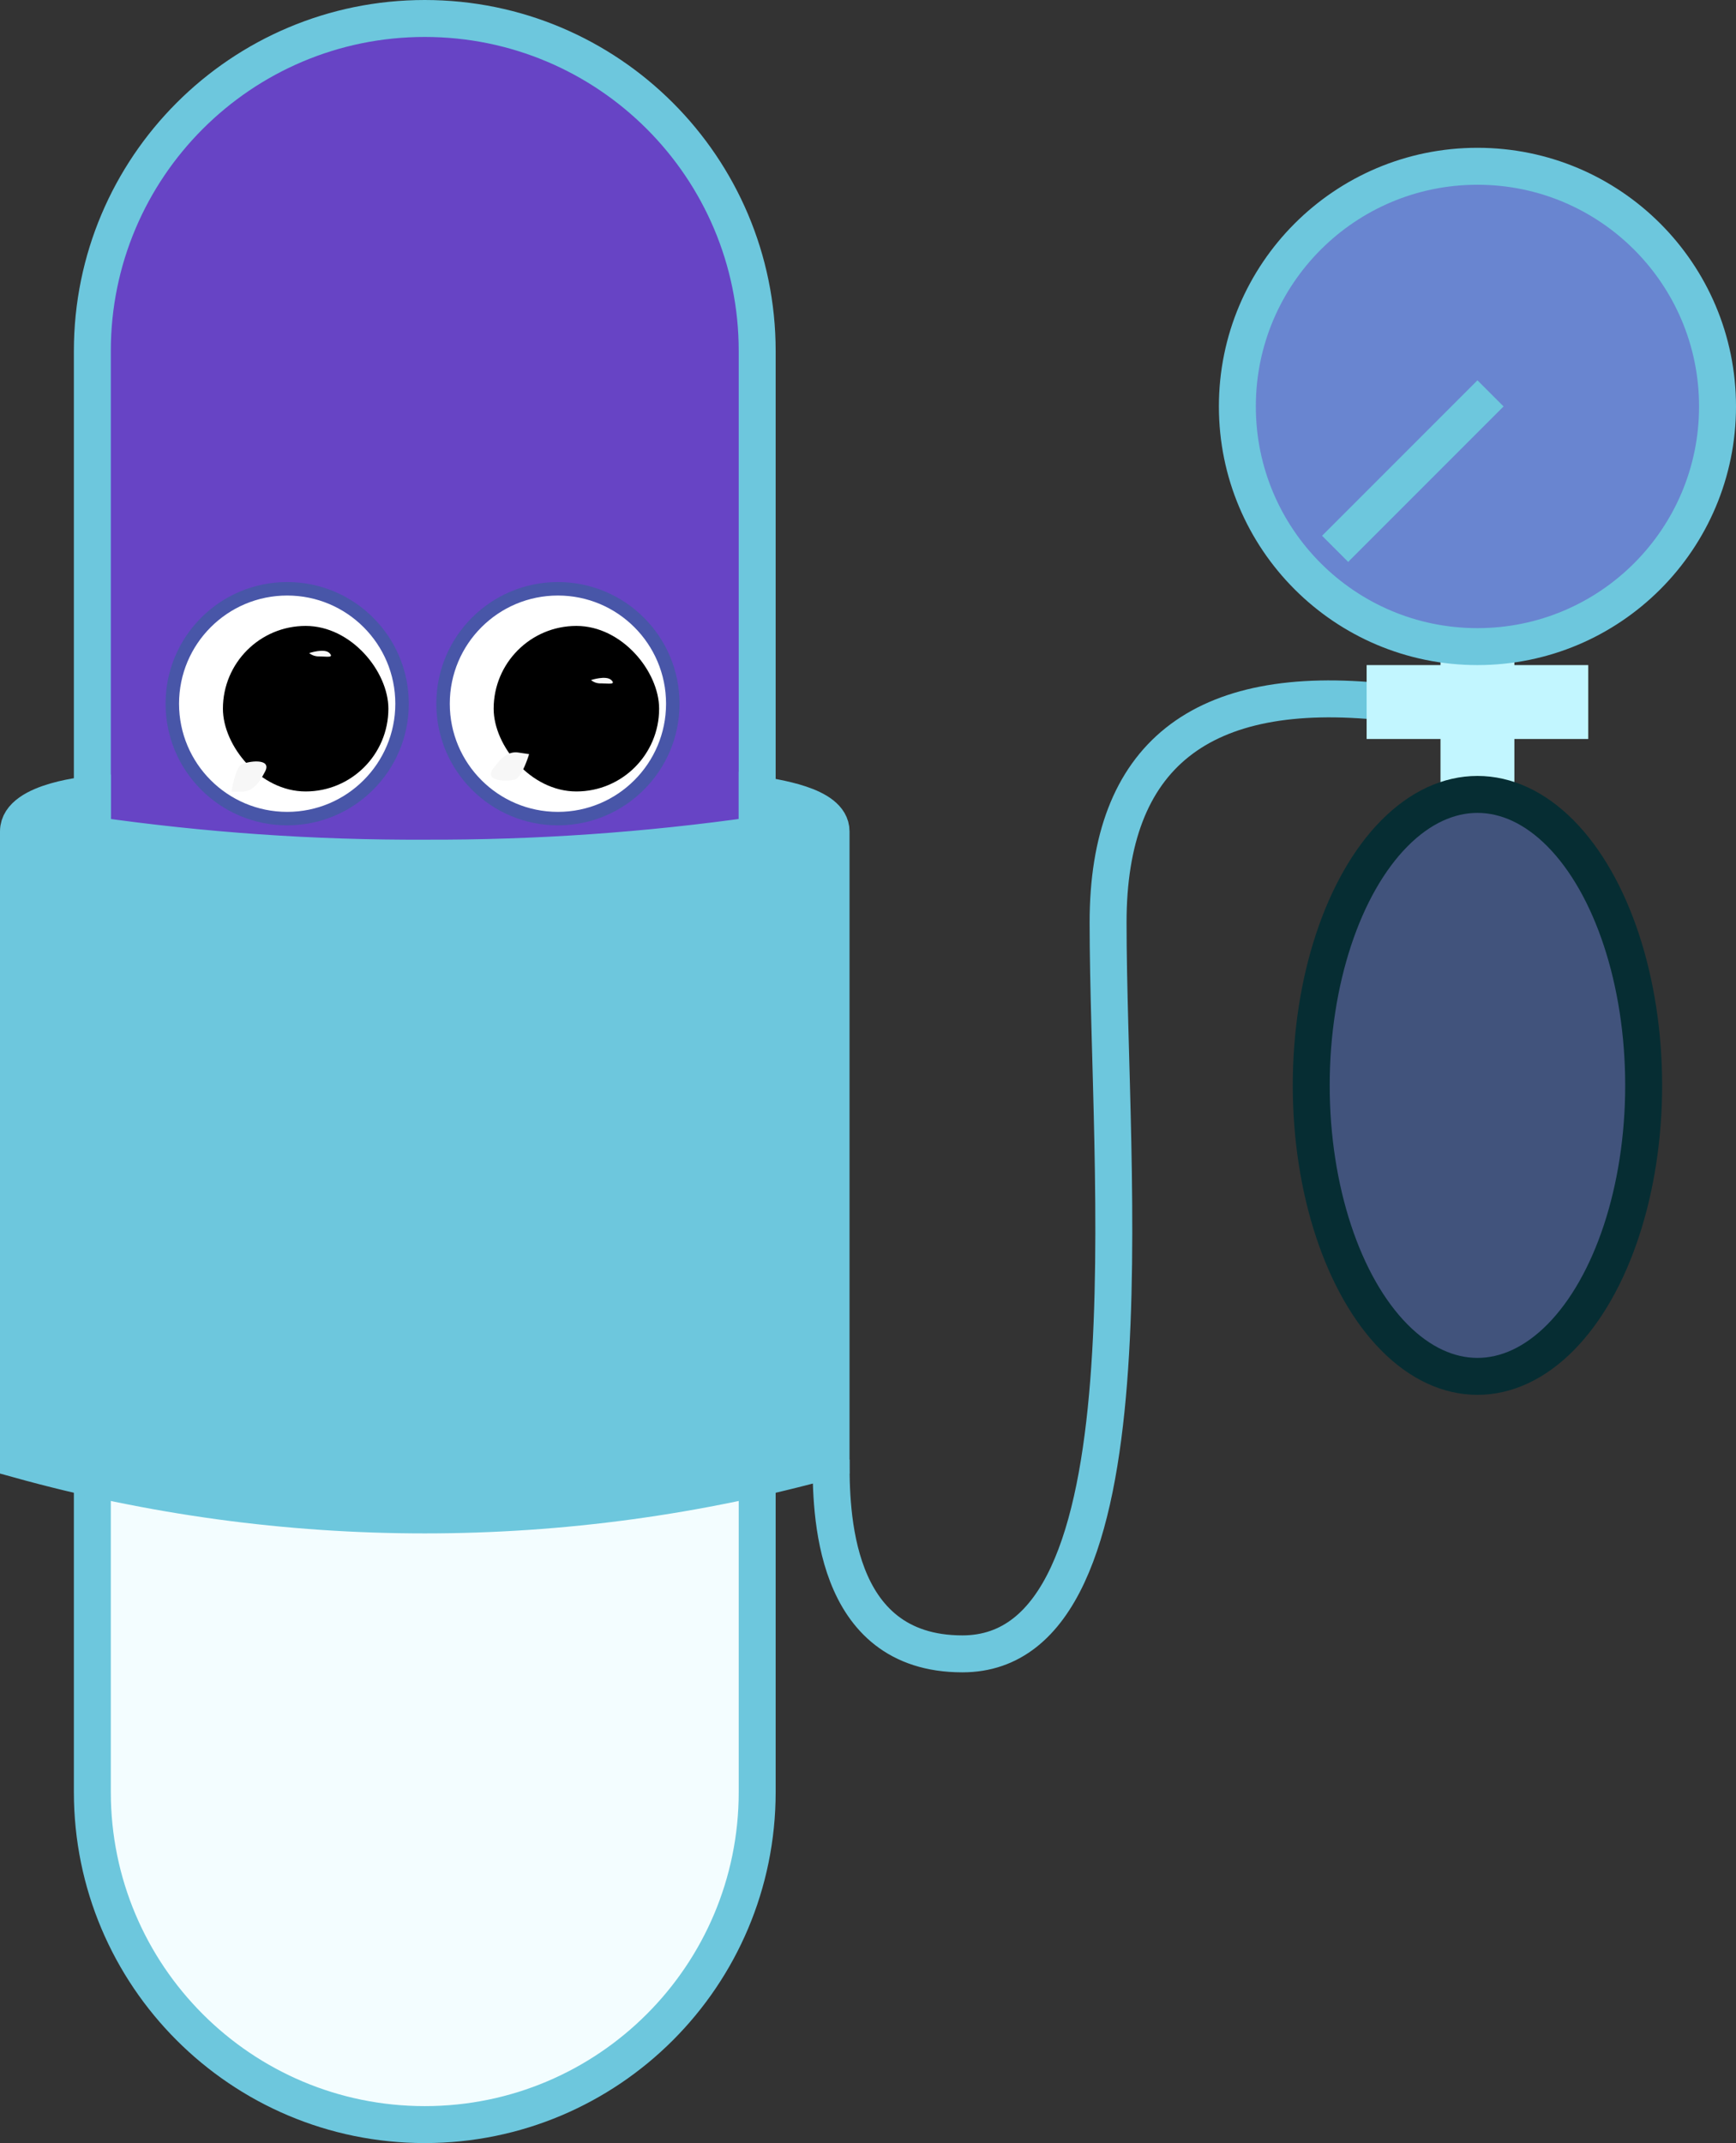 <svg id="loader-2" xmlns="http://www.w3.org/2000/svg" xmlns:xlink="http://www.w3.org/1999/xlink" viewBox="0 0 94 116" shape-rendering="geometricPrecision" text-rendering="geometricPrecision" width="94" height="116"><rect x="0" y="0" width="94" height="116" fill="#333333" stroke="none"/><style><![CDATA[#loader-2-pompe_ts {animation: loader-2-pompe_ts__ts 3000ms linear infinite normal forwards}@keyframes loader-2-pompe_ts__ts { 0% {transform: translate(80px,58.75px) scale(1,1)} 3.333% {transform: translate(80px,58.75px) scale(0.6,1)} 10% {transform: translate(80px,58.75px) scale(1,1)} 13.333% {transform: translate(80px,58.75px) scale(0.6,1)} 20% {transform: translate(80px,58.75px) scale(1,1)} 23.333% {transform: translate(80px,58.75px) scale(0.6,1)} 36.667% {transform: translate(80px,58.75px) scale(1,1)} 100% {transform: translate(80px,58.75px) scale(1,1)} }#loader-2-left_to {animation: loader-2-left_to__to 3000ms linear infinite normal forwards}@keyframes loader-2-left_to__to { 0% {transform: translate(16.55px,38.36px)} 3.333% {transform: translate(15.55px,38.36px)} 40% {transform: translate(15.55px,38.36px)} 53.333% {transform: translate(16.55px,38.36px)} 100% {transform: translate(16.55px,38.36px)} }#loader-2-right_to {animation: loader-2-right_to__to 3000ms linear infinite normal forwards}@keyframes loader-2-right_to__to { 0% {transform: translate(31.21px,38.36px)} 3.333% {transform: translate(30.21px,38.36px)} 40% {transform: translate(30.21px,38.36px)} 53.333% {transform: translate(31.21px,38.36px)} 100% {transform: translate(31.21px,38.36px)} }#loader-2-poche_ts {animation: loader-2-poche_ts__ts 3000ms linear infinite normal forwards}@keyframes loader-2-poche_ts__ts { 0% {transform: translate(23px,62.5px) scale(1,1)} 3.333% {transform: translate(23px,62.5px) scale(1.02,1.02)} 10% {transform: translate(23px,62.5px) scale(1.02,1.02)} 13.333% {transform: translate(23px,62.5px) scale(1.04,1.04)} 20% {transform: translate(23px,62.5px) scale(1.04,1.04)} 23.333% {transform: translate(23px,62.5px) scale(1.06,1.06)} 76.667% {transform: translate(23px,62.5px) scale(1,1)} 100% {transform: translate(23px,62.5px) scale(1,1)} }#loader-2-arrow_tr {animation: loader-2-arrow_tr__tr 3000ms linear infinite normal forwards}@keyframes loader-2-arrow_tr__tr { 0% {transform: translate(80px,22px) rotate(0deg)} 3.333% {transform: translate(80px,22px) rotate(37deg)} 10% {transform: translate(80px,22px) rotate(28deg)} 13.333% {transform: translate(80px,22px) rotate(83deg)} 20% {transform: translate(80px,22px) rotate(71deg)} 23.333% {transform: translate(80px,22px) rotate(119deg)} 36.667% {transform: translate(80px,22px) rotate(113deg)} 76.667% {transform: translate(80px,22px) rotate(0deg)} 100% {transform: translate(80px,22px) rotate(0deg)} }]]></style><g id="loader-2-loader"><path id="loader-2-line" d="M75,38Q60,36.39,60,49.93C60,63.47,62.71,89.52,52.11,89.52C45,89.52,45,81.68,45,79" fill="none" stroke="rgb(109,199,221)" stroke-width="2"/><rect id="loader-2-rectangle" width="2" height="8" rx="0" ry="0" transform="matrix(1 0 0 1 79 35)" fill="rgb(105,133,208)" stroke="rgb(194,246,255)" stroke-width="2"/><rect id="loader-2-rectangle2" width="10" height="2" rx="0" ry="0" transform="matrix(1 0 0 1 75 37)" fill="rgb(105,133,208)" stroke="rgb(194,246,255)" stroke-width="2"/><circle id="loader-2-oval" r="13" transform="matrix(1 0 0 1 80 22)" fill="rgb(105,133,208)" stroke="rgb(109,199,221)" stroke-width="2"/><g id="loader-2-pompe_ts" transform="translate(80,58.75) scale(1,1)"><ellipse id="loader-2-pompe" rx="9" ry="15.75" transform="translate(0,0)" fill="rgb(65,83,124)" stroke="rgb(6,45,51)" stroke-width="2"/></g><path id="loader-2-rectangle3" d="M5,57C5,57,10.67,59.52,22.72,59.51C34.77,59.5,41,57,41,57L41,97C41,106.941,32.941,115,23,115C13.059,115,5,106.941,5,97L5,57Z" fill="rgb(243,253,255)" stroke="rgb(109,199,221)" stroke-width="2"/><path id="loader-2-rectangle4" d="M23,1C32.941,1,41,9.059,41,19L41,57L41,57C28.67,60.29,16.65,60.4,5,57L5,19C5,9.059,13.059,1,23,1Z" fill="rgb(103,68,197)" fill-rule="evenodd" stroke="rgb(109,199,221)" stroke-width="2" stroke-miterlimit="10"/><circle id="loader-2-circle1" r="6.22" transform="matrix(1 0 0 1 15.55 38.09)" fill="rgb(255,255,255)" stroke="rgb(72,86,168)" stroke-width="0.73" stroke-miterlimit="10"/><circle id="loader-2-circle2" r="6.22" transform="matrix(1 0 0 1 30.21 38.09)" fill="rgb(255,255,255)" stroke="rgb(72,86,168)" stroke-width="0.73" stroke-miterlimit="10"/><g id="loader-2-left_to" transform="translate(16.55,38.36)"><rect id="loader-2-left" width="8.96" height="8.96" rx="100" ry="100" transform="translate(-4.48,-4.48)" fill="rgb(0,0,0)" stroke="none" stroke-width="1"/></g><path id="loader-2-path1" d="M12.54,42.85C12.54,42.85,12.72,41.57,13.08,41.38C13.44,41.19,14.73,41.02,14.36,41.75C13.99,42.48,13.63,42.85,13.08,42.85Z" fill="rgb(247,247,247)" stroke="none" stroke-width="1"/><path id="loader-2-path2" d="M16.74,35.35C16.74,35.35,17.57,35.07,17.84,35.35C18.11,35.63,17.66,35.53,17.29,35.53C17.091,35.538,16.896,35.474,16.74,35.35Z" fill="rgb(247,247,247)" stroke="none" stroke-width="1"/><g id="loader-2-right_to" transform="translate(31.21,38.36)"><rect id="loader-2-right" width="8.96" height="8.96" rx="100" ry="100" transform="translate(-4.48,-4.48)" fill="rgb(0,0,0)" stroke="none" stroke-width="1"/></g><path id="loader-2-path3" d="M28.65,40.82C28.65,40.82,28.28,42.06,27.89,42.19C27.5,42.32,26.21,42.31,26.68,41.64C27.15,40.97,27.56,40.64,28.11,40.74Z" fill="rgb(247,247,247)" stroke="none" stroke-width="1"/><path id="loader-2-path4" d="M32,36.81C32,36.81,32.82,36.54,33.1,36.81C33.38,37.08,32.92,36.99,32.55,36.99C32.351,37.001,32.154,36.937,32,36.81Z" fill="rgb(247,247,247)" stroke="none" stroke-width="1"/><g id="loader-2-poche_ts" transform="translate(23,62.5) scale(1,1)"><path id="loader-2-poche" d="M1,45C1,43.32,5,43,5,43L5,45.2C10.961,46.058,16.977,46.476,23,46.45C29.022,46.471,35.038,46.053,41,45.2L41,43C41.87,43.17,45,43.55,45,45L45,79C37.836,80.991,30.435,82,23,82C15.565,82,8.164,80.991,1,79Z" transform="translate(-23,-62.5)" fill="rgb(109,199,221)" fill-rule="evenodd" stroke="rgb(109,199,221)" stroke-width="2"/></g><g id="loader-2-arrow_tr" transform="translate(80,22) rotate(0)"><line id="loader-2-arrow" x1="80" y1="22" x2="73" y2="29" transform="translate(-80,-22)" fill="none" stroke="rgb(109,199,221)" stroke-width="2" stroke-linecap="square"/></g></g></svg>